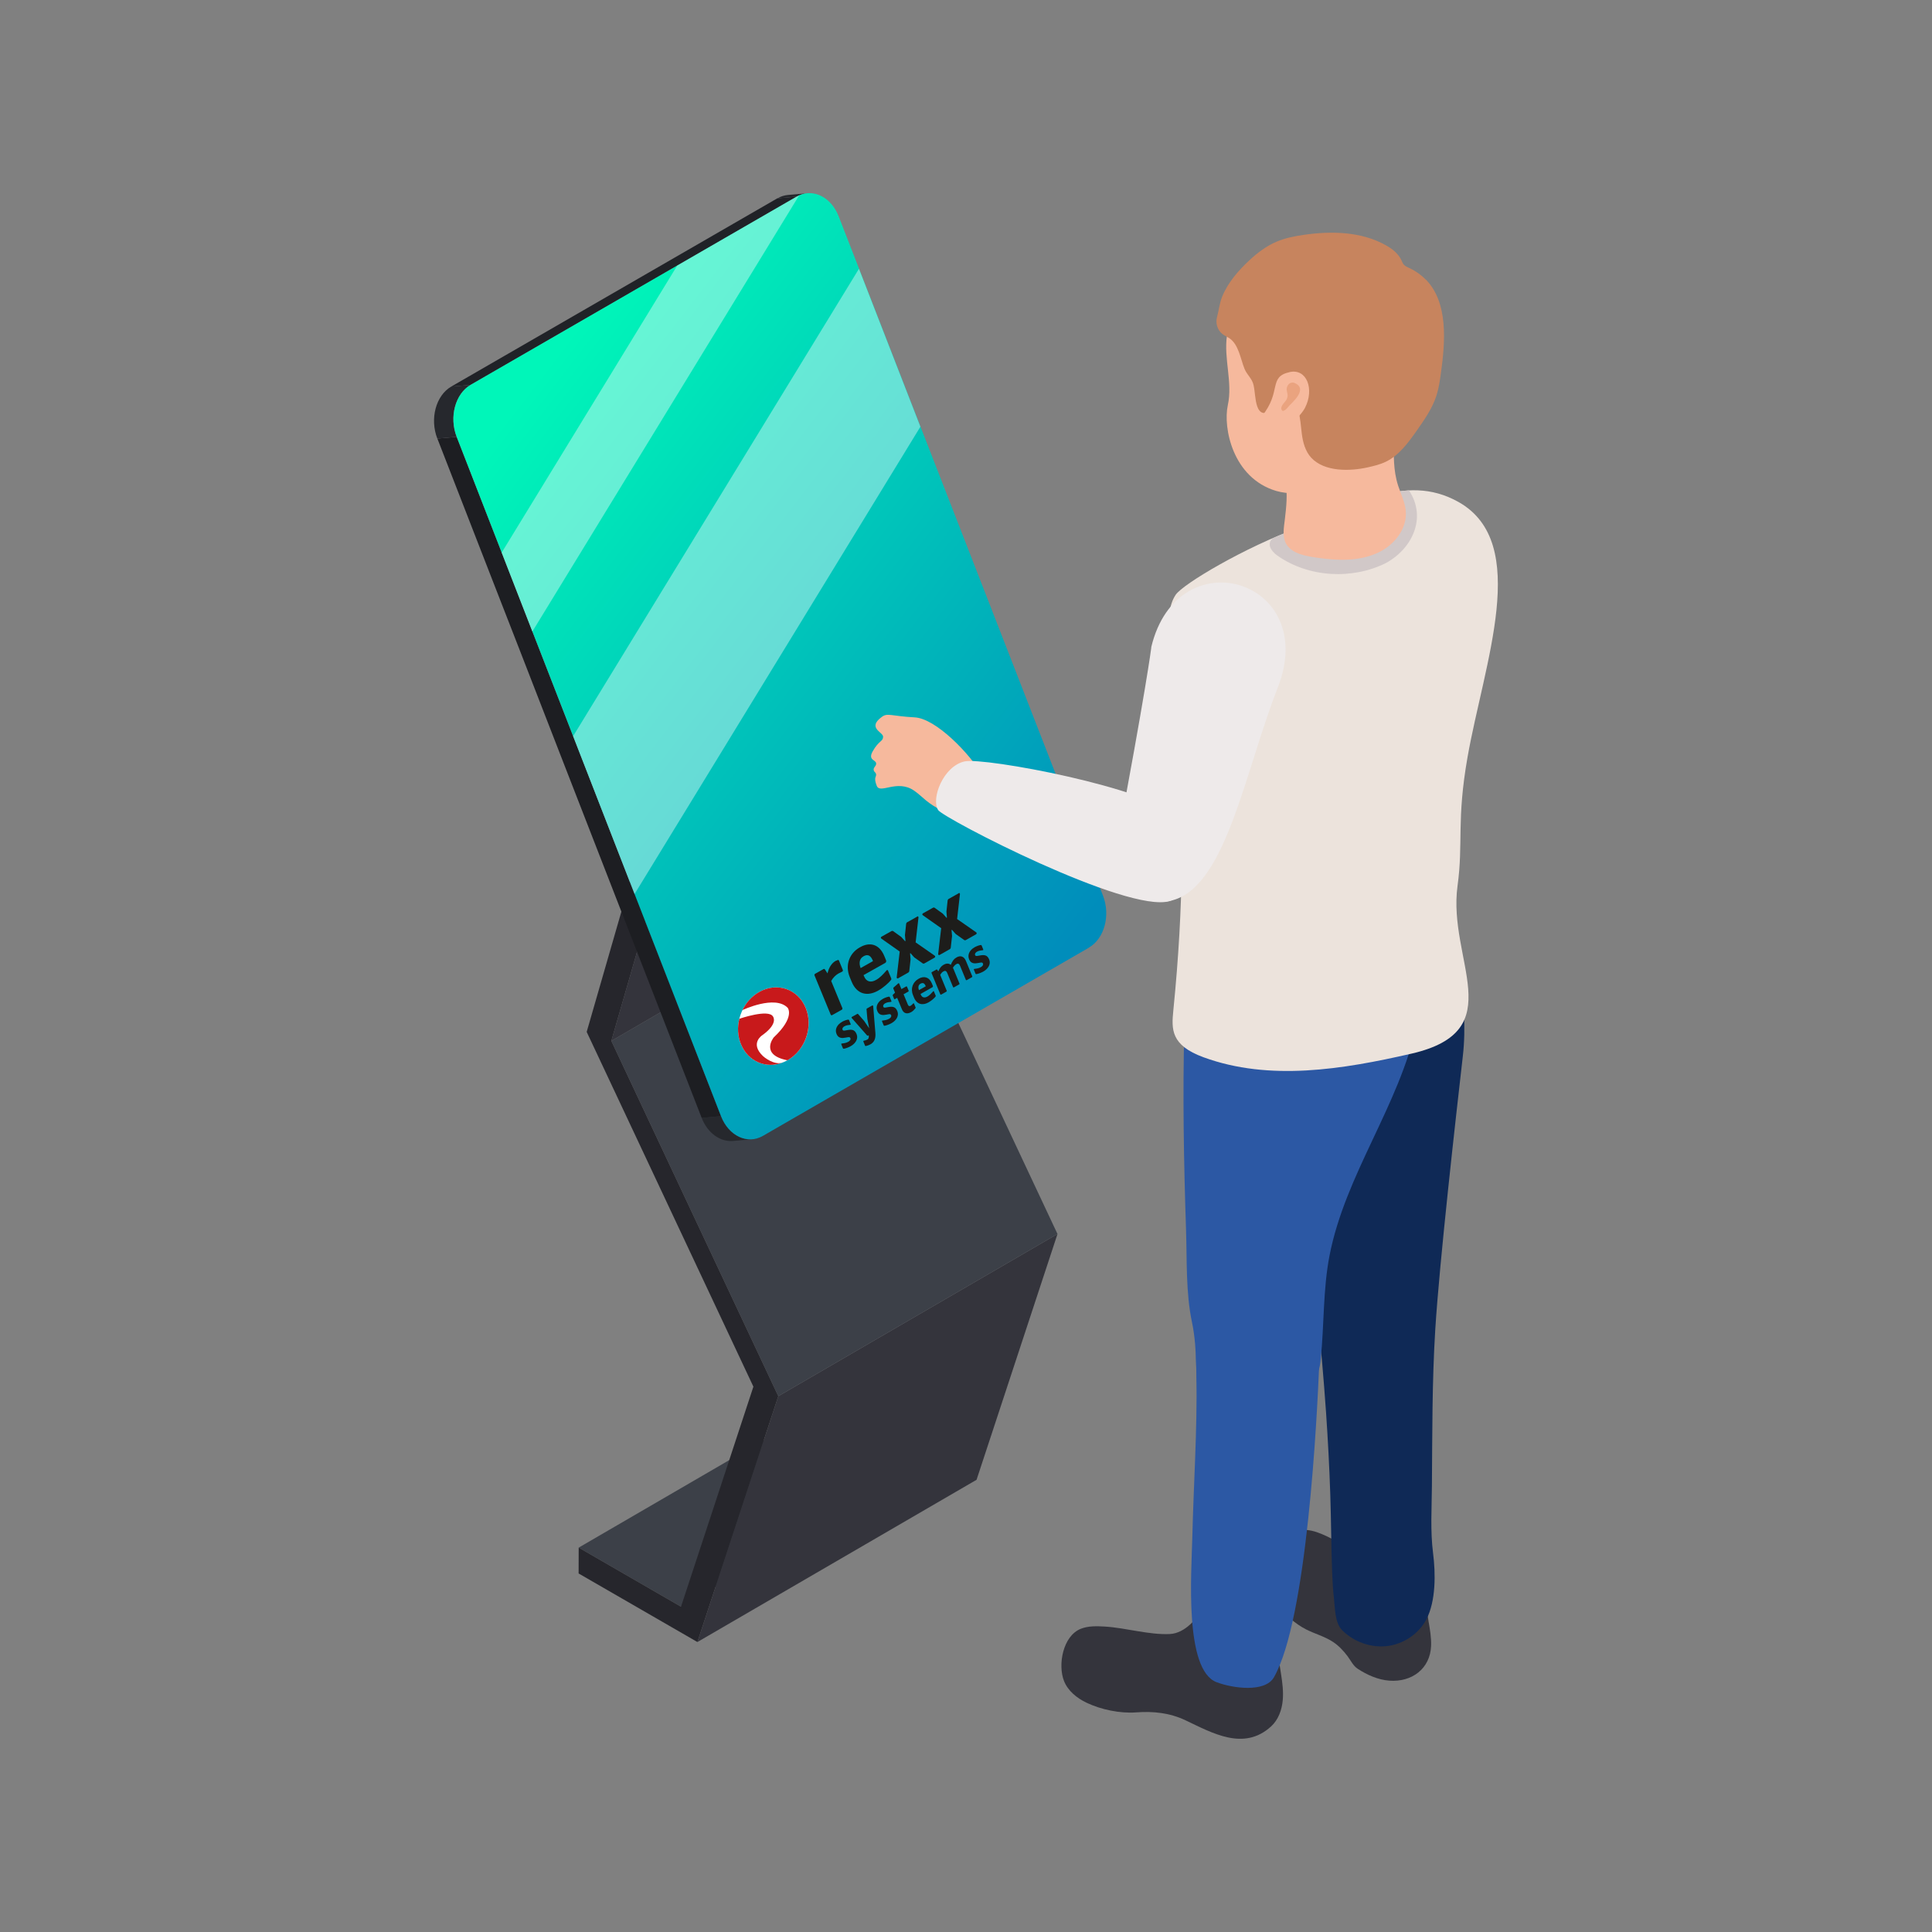 <?xml version="1.0" encoding="UTF-8"?> <svg xmlns="http://www.w3.org/2000/svg" xmlns:xlink="http://www.w3.org/1999/xlink" id="Layer_1" data-name="Layer 1" viewBox="0 0 450 450"><rect x="0" y="0" width="450" height="450" fill="#808080" stroke="none"/><defs><style> .cls-1 { opacity: .4; } .cls-1, .cls-2, .cls-3, .cls-4, .cls-5, .cls-6, .cls-7, .cls-8, .cls-9, .cls-10, .cls-11, .cls-12, .cls-13, .cls-14, .cls-15, .cls-16, .cls-17, .cls-18, .cls-19, .cls-20, .cls-21, .cls-22 { stroke-width: 0px; } .cls-1, .cls-12 { fill: #fff; } .cls-2 { fill: #1d1e22; } .cls-3 { fill: #eaa37f; } .cls-4 { fill: url(#New_Gradient_Swatch_copy_2); } .cls-23 { clip-path: url(#clippath-2); } .cls-24 { isolation: isolate; } .cls-5 { fill: #f6b99d; } .cls-6 { fill: #0f2956; } .cls-7 { fill: #2c58a4; } .cls-8 { fill: none; } .cls-25 { clip-path: url(#clippath-1); } .cls-9 { fill: #202227; } .cls-10 { fill: #c7845e; } .cls-11 { fill: #ece3dc; } .cls-13 { fill: #3c4048; } .cls-14 { fill: #26282d; } .cls-26 { clip-path: url(#clippath); } .cls-15 { fill-rule: evenodd; } .cls-15, .cls-16 { fill: #c8191b; } .cls-27 { clip-path: url(#clippath-3); } .cls-17 { fill: #c6c6c6; } .cls-18 { fill: #d1c8c8; } .cls-19 { fill: #34343c; } .cls-20 { fill: #eeeaea; } .cls-21 { fill: #26262c; } .cls-22 { fill: #1d1d1b; } </style><clipPath id="clippath"><path class="cls-8" d="m183.52,45.41l4.5-.39c-.83.07-1.66.33-2.45.79l-4.5.39c.79-.46,1.62-.71,2.45-.79Z"></path></clipPath><clipPath id="clippath-1"><path class="cls-8" d="m175.23,265.36l-4.5.39c-2.94.26-5.9-1.79-7.3-5.38l4.5-.39c1.4,3.59,4.36,5.64,7.3,5.38Z"></path></clipPath><clipPath id="clippath-2"><path class="cls-8" d="m106.36,101.76l-4.5.39c-1.79-4.61-.34-10.04,3.26-12.12l4.5-.39c-3.6,2.08-5.05,7.5-3.26,12.12Z"></path></clipPath><linearGradient id="New_Gradient_Swatch_copy_2" data-name="New Gradient Swatch copy 2" x1="113.74" y1="102.87" x2="255.03" y2="211.76" gradientUnits="userSpaceOnUse"><stop offset="0" stop-color="#00f6b9"></stop><stop offset="1" stop-color="#008dbb"></stop></linearGradient><clipPath id="clippath-3"><polygon class="cls-8" points="175.61 251.34 191.97 242.15 185.41 226.23 169.06 235.42 175.61 251.34 175.61 251.34"></polygon></clipPath></defs><g><g><g class="cls-24"><polygon class="cls-13" points="134.79 360.47 199.81 322.68 223.64 336.44 158.62 374.23 134.79 360.47"></polygon><polygon class="cls-19" points="181.28 325.2 246.31 287.42 227.46 344.67 162.44 382.46 181.28 325.2"></polygon><polygon class="cls-13" points="142.39 242.45 207.42 204.66 246.31 287.42 181.28 325.2 142.39 242.45"></polygon><polygon class="cls-19" points="157.91 188.66 222.93 150.87 207.42 204.66 142.39 242.45 157.91 188.66"></polygon><polygon class="cls-17" points="152.87 184.12 217.89 146.33 222.93 150.87 157.91 188.66 152.87 184.12"></polygon><polygon class="cls-21" points="152.87 184.12 157.91 188.66 142.39 242.45 181.28 325.2 162.44 382.46 134.77 366.49 134.79 360.47 158.62 374.23 175.48 322.98 136.65 240.35 152.87 184.12"></polygon></g><g class="cls-24"><g class="cls-24"><g class="cls-26"><g class="cls-24"><path class="cls-14" d="m185.56,45.8l-4.5.39c.79-.46,1.62-.71,2.45-.79l4.5-.39c-.83.07-1.66.33-2.45.79Z"></path></g></g></g><g class="cls-24"><g class="cls-25"><g class="cls-24"><path class="cls-14" d="m175.23,265.36l-4.5.39c-2.94.26-5.9-1.79-7.3-5.38l4.5-.39c1.4,3.59,4.36,5.64,7.3,5.38Z"></path></g></g></g><polygon class="cls-9" points="109.62 89.64 105.12 90.03 181.06 46.19 185.56 45.8 109.62 89.64"></polygon><polygon class="cls-2" points="167.93 259.98 163.43 260.37 144.95 212.89 130.64 176.11 121.17 151.73 114.01 133.36 101.87 102.15 106.36 101.76 116.85 128.71 124 147.09 133.49 171.47 147.8 208.24 167.93 259.98"></polygon><g class="cls-24"><g class="cls-23"><g class="cls-24"><path class="cls-14" d="m106.36,101.76l-4.5.39c-1.79-4.61-.34-10.04,3.26-12.12l4.5-.39c-3.6,2.08-5.05,7.5-3.26,12.12Z"></path></g></g></g><path class="cls-4" d="m253.63,220.73l-75.93,43.84c-3.6,2.08-7.97.02-9.76-4.59l-20.13-51.74-14.31-36.78-9.48-24.37-7.15-18.38-10.49-26.96c-1.8-4.61-.34-10.04,3.26-12.12l48.12-27.78,27.82-16.06c.19-.11.38-.21.57-.29,3.47-1.56,7.49.51,9.19,4.88l4.75,12.2,14.31,36.78,42.5,109.23c1.8,4.61.34,10.03-3.26,12.11Z"></path></g><path class="cls-1" d="m186.13,45.52l-62.13,101.57-7.15-18.38,40.89-66.85,27.82-16.06c.19-.11.38-.21.57-.29Z"></path><polygon class="cls-1" points="214.38 99.39 147.8 208.24 133.49 171.47 200.07 62.6 214.38 99.39"></polygon></g><g id="man"><g><path class="cls-19" d="m297.69,384c0-.43,0-.87.03-1.31.29-4.46-1.42-8.24-3.05-12.36-.61-1.54-1.27-3.15-2.56-4.19-2.95-2.35-7.62-.29-9.49,2.99-.87,1.52-1.35,3.22-2.12,4.79-1.48,2.97-4.45,6.51-8.04,6.68-4.82.22-10.23-1.44-15.11-1.74-1.9-.11-3.87-.18-5.64.53-4.16,1.68-5.36,8.4-3.88,12.15.92,2.31,3,3.99,5.25,5.06,3.37,1.61,7.82,2.53,11.54,2.25,3.99-.3,7.81.1,11.48,1.83,6.29,2.97,13.6,7.23,19.95,1.45,1.7-1.55,2.53-3.86,2.73-6.15.35-4.05-1.03-7.97-1.08-11.99Z"></path><g id="man-2" data-name="man"><path class="cls-19" d="m332.23,374.8c-.49-1.54-1.58-1.12-2.78-1.46-1.49-.43-2.89-1.49-4.03-2.5-1.48-1.3-2.75-2.82-4.12-4.23-3.55-3.67-7.77-6.68-12.39-8.84-1.42-.66-2.9-1.25-4.46-1.4-2.96-.28-5.81,1.06-8.48,2.36-2.59,1.26-2.59,2.93-2.72,5.5-.06,1.23-.03,2.48.28,3.67.62,2.4,2.29,4.38,4,6.19,1.97,2.08,4.08,4.09,6.63,5.4,2.08,1.07,4.4,1.66,6.35,2.96,1.31.87,2.39,2.03,3.34,3.28.75.99,1.31,2.25,2.37,2.95,2.19,1.44,4.8,2.6,7.43,2.78,5.18.37,9.48-2.77,9.68-8.13.07-1.92-.27-3.83-.6-5.72-.21-1.19-.27-2.12-.5-2.81Z"></path></g><path class="cls-6" d="m294.03,242.83c1.09-1.44,3.07-1.77,4.85-2.09,7.8-1.39,15.42-4.48,23.1-6.35,3.45-.84,6.91-1.41,10.4-1.48l7.6-6.86c.94,6.61,1.5,13.33.74,19.96-1.65,14.45-5.43,47.79-6.42,63.69-.75,12.13-.68,24.28-.78,36.43-.04,5.23-.39,10.47.27,15.63.6,4.7.68,11.14-1.56,15.42-1.78,3.39-5.33,5.76-9.13,6.22-3.8.45-7.76-.98-10.48-3.68-1.72-1.71-1.65-5.09-1.91-7.37-.24-2.07-.35-4.15-.43-6.23-.22-6.01-.23-12.02-.43-18.03-.21-6.34-.55-12.68-.98-19.01-.29-4.16-.62-8.31-.98-12.46-.2-2.29-.41-4.58-.63-6.87-.19-1.95.18-5.75-.75-7.45-3.98-7.3-7.39-15.14-7.98-19.45-.84-6.12-.81-12.32-1.44-18.46-.58-5.62-2.63-10.8-3.63-16.36-.32-1.77-.52-3.76.56-5.19Z"></path><path class="cls-7" d="m278.65,319.72c0,.27.01.54.02.81.22,12.56-.66,25.09-.96,37.64-.2,8.35-1.88,30.79,5.66,33.65,3.74,1.42,11.28,2.47,13.35-1.14,7.73-13.47,10.05-60.44,10.59-73.71.14-3.34-.23-2.12-.03-5.46.16-2.67,1.24-6.49.48-9.07-1.45-4.96-8.01-2.15-11.22-1.04-4.67,1.61-10.51,2.4-14.52,5.5-4,3.09-3.5,8.25-3.36,12.82Z"></path><path class="cls-7" d="m277.71,232.77c4.22-3.81,17.24.86,22.13,1.15,4.52.26,9.04.31,13.57.27,2-.02,4.58.36,6.52-.11,1.69-.41,3.02-1.73,4.79-2.15,1.39-.33,5.28-3.2,6.37-2.29,1.67,1.39-.64,6.97-1.11,9.09-4.14,18.87-16.61,34.78-20.3,53.68-1.55,7.95-1.23,16.13-2.06,24.19-.1,1-.23,2.01-.62,2.93-.69,1.59-2.11,2.74-3.55,3.7-3.55,2.36-7.61,3.94-11.8,4.68-2.25.4-4.54.56-6.82.47-1.73-.07-3.94-.89-5.51-.02-.99-6.74-.27-13.7-1.67-20.32-1.48-6.96-1.16-14.49-1.4-21.64-.52-15.69-.81-31.4-.39-47.1.05-1.96.14-4.01,1.16-5.68.19-.32.43-.6.7-.84Z"></path><g><path class="cls-12" d="m270.31,153.47c-.14,1.79.16,5.29,1.91,6.47,1.44.97,4.6.61,6.24.77,5.15.48,10.3.81,15.44,1.14,2.34.15,4.67.3,7,.38,6.84.22,13.65-.23,20.31-1.34,2.59-.43,6.88-1.05,8.94-2.77,2.04-1.7,2.23-4.46,1.89-7.21-.61-4.91-3.04-9.72-7.7-11.59-4.68-1.88-9.31-1.08-13.95-.48-10.73,1.37-21.33,3.42-31.72,6.15-1.85.49-3.73,1.01-5.28,2.13-1.77,1.28-2.89,3.77-3.09,6.36Z"></path><path class="cls-5" d="m228.99,180.78c-3.28-5.5-11.09-13.43-15.93-13.69-5.57-.3-6.31-1.11-7.67-.11-3.49,2.56.3,3.55.3,4.6,0,1.18-.97.83-2.42,3.41-1.18,2.1.72,1.94.8,2.81.07.71-.81.95-.53,1.72.1.28.43.42.5.73.18.77-.65.67.17,2.78.77,2,4.72-1.59,8.68,1.11.99.67,1.84,1.52,2.77,2.28,1.13.92,2.36,1.7,3.68,2.32,1.11.53,3.42,1.44,3.94,1.77l5.72-9.72Z"></path><path class="cls-11" d="m272.13,147.59c0-.16,0-.33,0-.49.06-2.82.07-6.1,1.7-8.55,1.65-2.49,16.13-11.12,28.84-15.7,12.01-4.33,24.27-13.14,37.09-5.9,16.87,9.54,5.91,37.51,2.05,59.45-2.59,14.74-.95,19.91-2.32,29.92-2.38,17.34,12.59,33.74-10.76,39.1-15.96,3.66-33.02,6.47-48.4.84-7.68-2.81-7.47-6.55-7.04-10.89,5.12-51.24-1.46-70.67-1.19-87.77Z"></path><path class="cls-18" d="m296.53,125.33c2.18-.93,4.5-1.88,6.16-2.48,8.34-3.01,16.81-8.17,25.49-8.62,4.19,6.31.81,13.54-5.37,16.91-7.76,3.88-17.96,3.45-25.32-1.76-1.47-1.04-2.57-2.8-.97-4.04Z"></path><path class="cls-20" d="m268.15,150.73c6.17-25.75,39.32-15.7,29.47,9.41-7.62,19.44-11.89,45.37-23.94,49.38-3.37,1.12-7.27.49-10.11-1.64-6.89-5.16-3.53-10.85-3.33-11.91,6.35-33.47,8.09-45.97,7.91-45.23Z"></path><path class="cls-20" d="m218.5,188.67c1.24,1.92,44.07,24.15,53.95,21.21,4.98-1.48,8-13.62,2.09-19.56-6.8-6.84-45.28-13.99-49.88-12.97-4.96,1.11-7.85,8.69-6.15,11.32Z"></path><path class="cls-5" d="m299.48,112.41c-.46-3.17-2.86-2.44-1.65-5.32,1.03-2.44,2.59-4.69,4.69-6.32,2.1-1.62,4.75-2.58,7.4-2.44.91.05,1.52.57,2.43.58,2.5,0,5.01-.47,7.51-.11,2.48.36,4.78.54,4.78,3.34,0,3.74-.17,7.33,1.02,11,.64,1.96,1.61,3.85,1.78,5.91.34,4.04-2.61,7.81-6.27,9.58-4.49,2.17-9.57,1.97-14.34,1.28-2.4-.35-5.77-.83-7.18-3.11-1.06-1.72-.6-3.98-.38-5.86.34-2.85.63-5.67.21-8.54Z"></path><g><path class="cls-5" d="m288.83,71.79c-1.51,1.83-2.68,3.9-3.04,6.32-.81,5.39,1.37,10.93.19,16.28-1.13,5.18,1.09,16.95,11.31,19.97,5.17,1.53,15.37-.26,18.66-1.83,4.41-2.11,7.31-6.38,9.92-10.51,21.35-33.9-22.55-47.84-37.03-30.22Z"></path><path class="cls-10" d="m332.1,65.13c-1.04-1.06-2.3-1.98-3.85-2.7-.47-.22-.97-.42-1.3-.82-.25-.3-.38-.67-.54-1.02-.73-1.56-2.18-2.67-3.68-3.5-5.7-3.17-12.6-3.32-19.05-2.39-2.18.31-4.36.75-6.38,1.61-2.31.99-4.35,2.52-6.19,4.22-2.61,2.41-5.09,5.24-6.44,8.56-.63,1.54-.76,3.18-1.2,4.75-.4,1.41.09,3.07,1.27,3.97.5.39,1.1.63,1.63.99,2.16,1.46,2.57,4.83,3.51,7.12.59,1.44,1.76,2.23,2.1,3.78.35,1.61.32,3.3.83,4.88.24.75.74,1.56,1.53,1.61.32.02.64-.1.92-.27.91-.56,1.38-1.62,1.69-2.65.3-1.03.49-2.11,1.07-3.02.08-.13.18-.27.33-.33.12-.05.26-.03.38,0,1.1.21,1.82,1.03,2.34,1.96.63,1.12.97,2.38,1.31,3.62.53,1.95.59,3.61.84,5.55.25,1.97.81,4.07,2.19,5.56,3.1,3.34,9.06,3.16,13.1,2.26,1.46-.32,2.93-.67,4.27-1.32,3.11-1.5,5.23-4.44,7.22-7.26,1.81-2.58,3.65-5.22,4.6-8.23.54-1.7.79-3.47,1.03-5.23.99-7.15,1.74-16.31-3.49-21.69Z"></path><path class="cls-5" d="m300.39,86.66c4.01-.87,5.79,4.01,3.58,8.31-.64,1.25-1.93,2.47-2.86,3.54-6.35,7.26-9.16.84-7.17-1.61,4.64-5.69,1.4-9.13,6.45-10.23Z"></path><path class="cls-3" d="m300.29,94.49c.4-.5,4.62-3.91,1.2-5.3-.95-.38-1.8.52-1.8,1.46,0,.49.22.96.22,1.45,0,.29-.08.57-.19.84-.31.73-1.62,1.58-1.2,2.52.37.83,1.54-.68,1.77-.97Z"></path></g></g></g></g></g><g><path class="cls-22" d="m194.71,223.79c.16-.09.33-.16.43-.19.12-.04.22.03.27.14l.89,2.17c.08.19-.01.36-.19.43-.15.06-.5.23-.71.35l-.13.07c-.61.34-1.28,1-1.67,1.73l2.6,6.31c.06.15,0,.31-.14.39l-2.23,1.25c-.14.08-.28.03-.35-.12l-3.76-9.12c-.06-.15,0-.31.14-.39l1.96-1.1c.11-.06.22-.04.3.06l.63.95c.27-1.34,1-2.41,1.86-2.9l.07-.04h0Z"></path><path class="cls-22" d="m201.09,222.77c-.85.48-1.1,1.46-.64,2.72l2.89-1.63c-.49-1.3-1.19-1.69-2.18-1.14l-.07.04h0Zm-.69-2.18c2.15-1.21,4.4-.74,5.56,2.06l.42,1.02c.1.23,0,.51-.22.63l-5.02,2.82.13.31c.54,1.32,1.64,1.46,2.77.82l.09-.05c.79-.44,1.55-1.24,2.38-2.19.11-.12.25-.1.32.05l.73,1.76c.08.19.06.33-.05.46-.45.6-1.77,1.77-2.85,2.38l-.18.1c-2.37,1.34-4.87.92-6.11-2.09l-.43-1.04c-1.21-2.93.01-5.67,2.28-6.94l.2-.11h0Z"></path><path class="cls-22" d="m213.62,213.47c.18-.1.33.03.31.23l-.66,5.8,4.45,3.1c.15.11.15.34-.03.45l-2.39,1.35c-.13.07-.26.06-.37,0l-2-1.42-.86-.97-.1.06.12,1.39-.3,2.72c-.02.14-.09.26-.22.34l-2.39,1.35c-.18.1-.34-.04-.32-.25l.7-5.99-4.29-3.02c-.15-.11-.14-.33.04-.43l2.33-1.31c.13-.07.28-.07.39.01l1.91,1.37.86.97.1-.05-.12-1.39.28-2.6c.02-.15.1-.29.23-.36l2.33-1.31h0Z"></path><path class="cls-22" d="m223.28,208.03c.18-.1.33.03.31.23l-.66,5.8,4.45,3.1c.15.11.15.34-.03.45l-2.39,1.35c-.13.07-.26.06-.37,0l-2-1.42-.86-.97-.1.06.12,1.39-.3,2.72c-.02.14-.09.26-.22.34l-2.39,1.35c-.18.1-.34-.04-.32-.25l.7-5.99-4.29-3.02c-.15-.11-.14-.33.04-.43l2.33-1.31c.13-.07.28-.07.39.01l1.91,1.37.86.97.1-.05-.12-1.39.28-2.6c.02-.15.1-.29.23-.36l2.33-1.31h0Z"></path><path class="cls-22" d="m196.12,238c.52-.29,1.17-.5,1.46-.51.09-.01.15.03.19.13l.37.91c.03.08,0,.16-.09.17-.58.06-.97.12-1.34.33h-.02c-.36.22-.56.51-.45.78v.03c.13.29.4.21.72.16l.39-.07c.99-.18,1.71-.15,2.14.88l.03.07c.44,1.06-.25,2.16-1.35,2.78l-.07.04c-.46.26-1.27.55-1.59.57-.08.01-.14-.03-.19-.13l-.37-.91c-.03-.08.01-.16.09-.17.61-.07,1.07-.15,1.48-.38l.06-.03c.43-.24.61-.54.49-.83v-.03c-.13-.29-.38-.24-.71-.18l-.39.07c-.77.14-1.68.23-2.12-.84l-.02-.06c-.46-1.12.28-2.19,1.21-2.71l.1-.06h0Z"></path><path class="cls-22" d="m203.16,234.21c.1-.06.21,0,.22.12l.51,6.21c.09,1.07-.07,2.09-1.13,2.69l-.08.04c-.4.22-.93.36-1.04.37-.07.01-.13-.03-.16-.1l-.39-.95c-.03-.08.01-.16.09-.18.33-.07.57-.13.8-.26h.02c.29-.18.38-.4.36-.77l-.02-.26-.19.11c-.06.03-.12.02-.17-.03l-3.59-4.08c-.08-.09-.05-.22.06-.28l1.24-.69c.06-.03.12-.02.17.03l1.41,1.61,1.15,1.69h.02s-.41-2.12-.41-2.12l-.2-2.29c0-.07.03-.14.08-.17l1.24-.7h0Z"></path><path class="cls-22" d="m205.61,232.66c.52-.29,1.17-.5,1.46-.52.08-.01.14.03.19.13l.37.91c.03.08,0,.16-.09.17-.58.06-.97.12-1.34.33h-.02c-.36.22-.56.51-.45.78v.03c.13.29.4.21.72.16l.39-.07c.99-.18,1.71-.15,2.14.88l.03.07c.44,1.06-.25,2.16-1.35,2.78l-.07.04c-.46.26-1.27.55-1.59.57-.08.01-.14-.03-.19-.13l-.37-.91c-.03-.08.01-.16.09-.17.61-.07,1.07-.15,1.48-.38l.06-.03c.43-.24.61-.54.49-.83v-.03c-.13-.29-.38-.24-.71-.18l-.39.07c-.77.14-1.68.23-2.12-.84l-.02-.06c-.46-1.12.28-2.19,1.21-2.71l.1-.06h0Z"></path><path class="cls-22" d="m209.2,229.06c.09-.08.19-.07.24.05l.52,1.27,1.11-.62c.08-.04.15-.02.19.06l.38.93c.03.08,0,.17-.07.21l-1.11.62.99,2.39c.16.38.37.45.64.3l.05-.03c.11-.06.26-.2.57-.52.06-.06.15-.05.18.03l.36.88c.03.07.02.14-.03.21-.27.35-.6.68-.91.85l-.1.06c-.96.54-1.75.28-2.13-.65l-1.11-2.68-.53.3c-.08.04-.15.02-.19-.06l-.32-.79c-.03-.08.01-.14.07-.21l.47-.44-.38-.93c-.05-.11-.02-.23.07-.3l1.04-.93h0Z"></path><path class="cls-22" d="m214.39,229.13c-.47.26-.6.8-.35,1.49l1.59-.89c-.27-.71-.65-.92-1.19-.62l-.04.02h0Zm-.38-1.19c1.18-.66,2.41-.41,3.04,1.12l.23.56c.05.13,0,.28-.12.34l-2.75,1.55.07.17c.29.72.9.79,1.52.44l.05-.03c.43-.24.85-.68,1.31-1.2.06-.07.14-.06.17.03l.4.96c.04.1.03.18-.03.25-.25.33-.97.97-1.56,1.3l-.1.06c-1.3.73-2.67.51-3.35-1.13l-.23-.57c-.66-1.6.01-3.09,1.26-3.79l.11-.06h0Z"></path><path class="cls-22" d="m222.81,222.99c.92-.52,1.75-.23,2.19.86l1.46,3.55c.03.08,0,.17-.08.21l-1.22.69c-.08.04-.15.02-.19-.06l-1.32-3.21c-.22-.54-.47-.71-.93-.45l-.04.03c-.26.15-.52.45-.73.82.08.11.17.34.21.44l1.32,3.21c.03.08,0,.17-.08.21l-1.22.69c-.08.04-.15.02-.19-.06l-1.32-3.21c-.22-.54-.47-.71-.93-.45l-.04.02c-.26.14-.51.44-.71.79l1.52,3.69c.03.08,0,.17-.08.21l-1.22.69c-.08.04-.15.02-.19-.06l-2.05-4.97c-.03-.08,0-.17.07-.21l1.08-.6c.06-.04.12-.02.17.03l.26.4c.33-.77.7-1.23,1.17-1.5l.11-.06c.62-.35,1.19-.33,1.63.04.35-.88.73-1.38,1.23-1.66l.11-.06h0Z"></path><path class="cls-22" d="m227,220.63c.52-.29,1.17-.5,1.46-.52.08-.01.14.03.19.13l.37.91c.03.08-.01.16-.09.17-.58.06-.97.12-1.34.33h-.02c-.36.22-.56.51-.45.78v.03c.13.29.4.21.72.16l.39-.07c.99-.18,1.71-.15,2.14.88l.03.07c.44,1.06-.25,2.16-1.35,2.78l-.07.04c-.46.26-1.27.55-1.59.57-.08.01-.15-.03-.19-.13l-.37-.91c-.03-.08.01-.16.09-.17.61-.07,1.07-.15,1.48-.38l.06-.03c.43-.24.61-.54.49-.83v-.03c-.13-.29-.38-.24-.71-.18l-.39.07c-.77.14-1.68.23-2.12-.84l-.02-.06c-.46-1.12.28-2.19,1.21-2.71l.1-.06h0Z"></path><g class="cls-27"><path class="cls-12" d="m172.59,243.24c-1.81-4.4.1-9.86,4.26-12.2s9.01-.67,10.82,3.72-.1,9.86-4.26,12.2-9.01.67-10.82-3.72"></path><path class="cls-15" d="m182.43,247.43l-.08.04c-3.9,1.54-8.11-.22-9.76-4.24-.78-1.89-.88-3.97-.38-5.94,0,0,6.8-2.35,7.84-.52.01.03,1.3,1.62-2.48,4.34,0,0-3.05,1.9.21,4.94,0,0,2.59,2.28,4.66,1.38"></path><path class="cls-16" d="m183.41,246.96c-6.5-1.27-3.19-5.33-3.19-5.33,5.06-4.75,3.24-6.9,3.24-6.9-2.96-3.06-10.53.54-10.53.54.85-1.75,2.19-3.25,3.92-4.23,4.16-2.34,9-.68,10.81,3.71s-.09,9.87-4.25,12.21"></path></g></g></svg> 